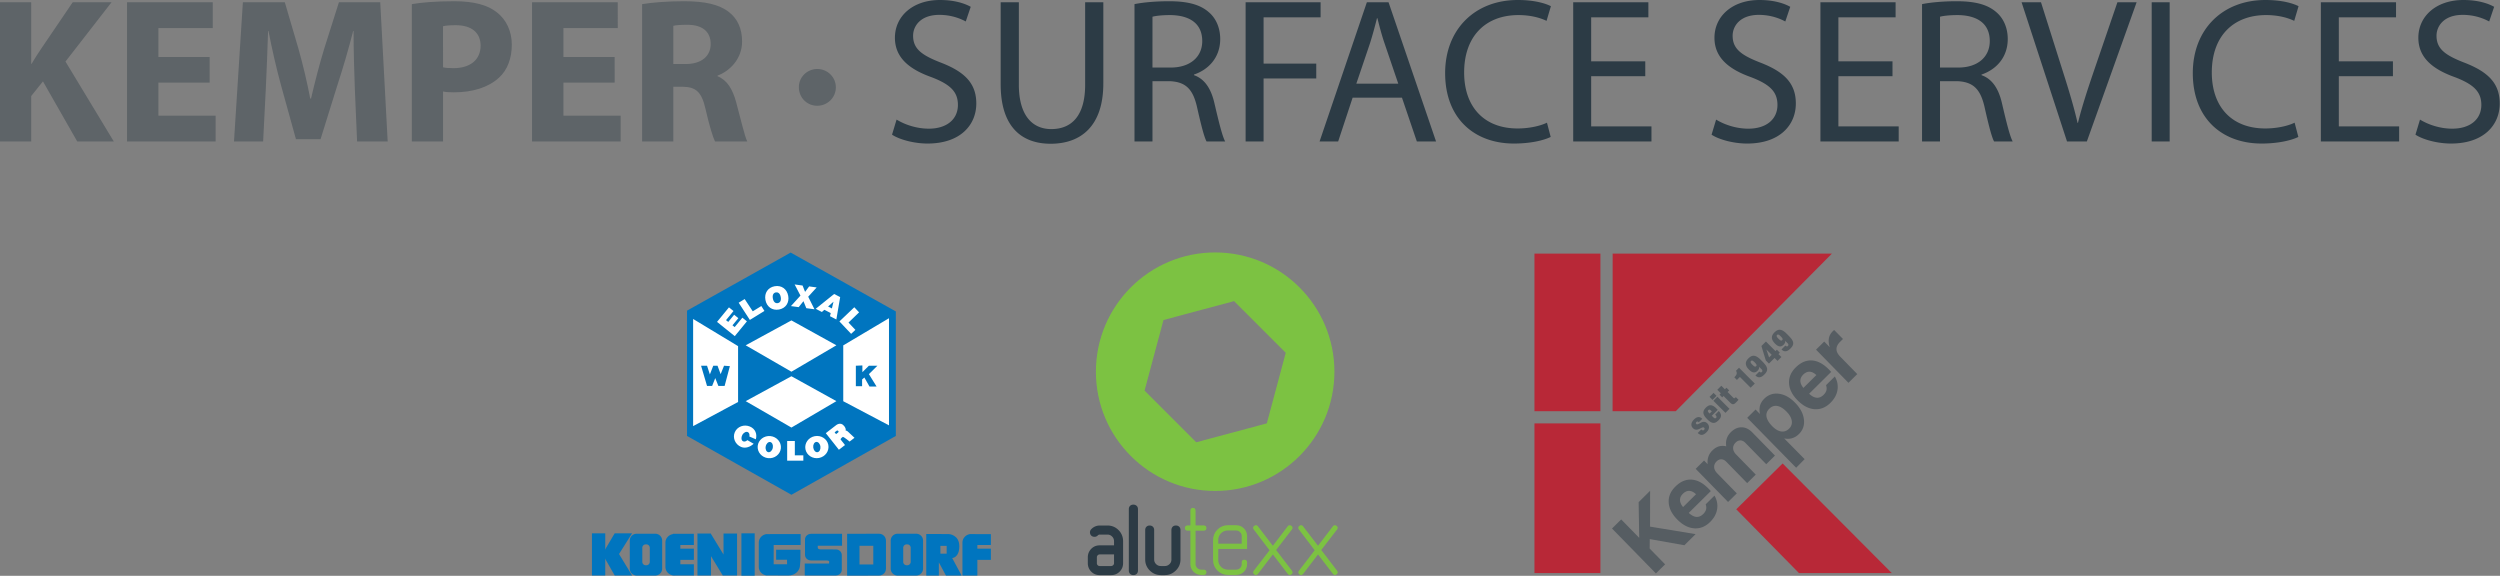 <svg viewBox="0 0 2883 664" xmlns="http://www.w3.org/2000/svg" fill-rule="evenodd" clip-rule="evenodd" stroke-linejoin="round" stroke-miterlimit="2"><rect x="0" y="0" width="2883" height="664" fill="#808080" stroke="none"/><path d="M0 163.152h35.965v-52.399l13.576-16.911 39.538 69.31h42.157L75.503 70.977 128.616 2.62H83.839L47.636 55.972c-3.811 5.716-7.622 11.432-11.195 17.625h-.476V2.62H0v160.532zm241.751-97.415h-59.068V32.392h62.641V2.62H146.48v160.532h102.178V133.38h-65.975V95.271h59.068V65.737zm170.059 97.415h35.251L438.486 2.62h-47.635L373.94 55.972c-5.478 17.863-10.956 39.061-15.243 57.639h-.953c-3.573-18.816-8.336-38.823-13.576-57.401l-15.72-53.59h-48.35l-10.242 160.532h33.583l3.097-60.973c.952-20.007 1.905-44.778 2.619-66.452h.477c4.049 20.959 9.289 43.825 14.529 62.879l17.149 61.926h28.343l19.53-62.641c6.193-18.816 12.862-41.681 18.102-62.164h.476c0 23.341.715 46.683 1.429 65.975l2.62 61.45zm63.118 0h35.965v-57.639c3.334.715 7.621.953 12.385.953 21.436 0 39.776-5.478 52.161-16.911 9.765-8.813 14.767-22.389 14.767-38.108 0-15.72-6.669-29.058-17.149-37.156-10.718-8.575-26.676-12.862-49.065-12.862-22.15 0-37.87 1.429-49.064 3.335v158.388zm35.965-132.903c2.619-.715 7.621-1.191 14.767-1.191 18.339 0 28.581 8.812 28.581 23.579 0 16.197-11.909 25.962-31.201 25.962-5.478 0-9.051-.238-12.147-.953V30.249zm197.926 35.488H649.75V32.392h62.641V2.62h-98.844v160.532h102.179V133.38H649.75V95.271h59.069V65.737zm31.677 97.415h35.965v-63.117h10.718c15.006.238 21.913 5.478 26.438 25.723 4.526 19.769 8.575 32.631 10.956 37.394h37.156c-3.096-6.192-7.86-27.152-12.861-45.492-4.049-14.767-10.242-25.247-21.436-29.772v-.715c13.814-5.001 28.343-19.054 28.343-39.299 0-14.767-5.24-26.2-15.005-33.821-11.433-9.051-28.106-12.624-51.923-12.624-19.531 0-36.68 1.429-48.351 3.335v158.388zm35.965-133.38c2.62-.714 7.622-1.191 16.435-1.191 16.672 0 26.676 7.622 26.676 22.151 0 14.053-10.718 23.103-28.82 23.103h-14.291V29.772zm165.999 92.175c11.909 0 21.436-9.527 21.436-21.198 0-11.67-9.527-21.197-21.436-21.197-11.671 0-21.436 9.527-21.198 21.197 0 11.909 9.527 21.198 20.96 21.198h.238z" opacity=".4" fill="#2c3b45" fill-rule="nonzero"/><path d="M1028.69 155.292c8.574 5.717 25.485 10.242 40.966 10.242 37.871 0 56.211-21.436 56.211-46.207 0-23.579-13.815-36.679-40.967-47.159-22.151-8.574-31.916-15.958-31.916-30.963 0-10.956 8.336-24.056 30.249-24.056 14.528 0 25.247 4.763 30.486 7.622l5.717-16.911C1112.29 3.811 1100.381 0 1083.947 0c-31.201 0-51.923 18.578-51.923 43.587 0 22.627 16.196 36.203 42.396 45.492 21.674 8.336 30.249 16.91 30.249 31.916 0 16.196-12.386 27.39-33.583 27.39-14.291 0-27.867-4.763-37.156-10.48l-5.24 17.387zM1153.98 2.62v94.557c0 49.779 24.77 68.595 57.639 68.595 34.774 0 60.735-20.245 60.735-69.548V2.62h-20.959v95.033c0 35.489-15.244 51.208-39.062 51.208-21.436 0-37.394-15.243-37.394-51.208V2.62h-20.959zm154.33 160.532h20.722V93.604h19.53c18.816.715 27.391 9.051 32.154 31.201 4.526 20.007 8.098 33.822 10.718 38.347h21.436c-3.334-6.192-7.145-21.674-12.385-44.063-3.811-16.672-11.194-28.105-23.58-32.392v-.715c16.911-5.716 30.249-19.768 30.249-40.966 0-12.386-4.525-23.342-12.623-30.487-10.004-9.051-24.295-13.1-46.445-13.1-14.291 0-29.296 1.191-39.776 3.335v158.388zm20.722-143.86c3.334-.952 10.479-1.905 20.483-1.905 21.912.238 36.918 9.289 36.918 30.01 0 18.34-14.053 30.487-36.203 30.487h-21.198V19.292zm107.418 143.86h20.722V90.508h60.735V73.359h-60.735V20.007h65.737V2.62h-86.459v160.532zm180.31-50.494l17.149 50.494h22.15L1601.278 2.62h-25.008l-54.543 160.532h21.436l16.672-50.494h56.925zm-52.637-16.196l15.719-46.445c3.097-9.765 5.717-19.53 8.098-29.057h.477c2.382 9.289 4.763 18.816 8.336 29.296l15.72 46.206h-48.35zm219.837 45.016c-8.336 4.049-21.198 6.669-33.821 6.669-39.061 0-61.688-25.247-61.688-64.546 0-42.158 25.008-66.214 62.641-66.214 13.338 0 24.532 2.858 32.392 6.669l5.002-16.911C1783.008 4.287 1770.384 0 1750.377 0c-49.779 0-83.839 34.06-83.839 84.315 0 52.638 34.06 81.219 79.314 81.219 19.53 0 34.774-3.811 42.395-7.622l-4.287-16.434zm113.37-70.739h-62.403V20.007h65.976V2.62h-86.697v160.532h90.27v-17.387h-69.549V87.888h62.403V70.739zm76.45 84.553c8.575 5.717 25.485 10.242 40.967 10.242 37.87 0 56.21-21.436 56.21-46.207 0-23.579-13.814-36.679-40.967-47.159-22.15-8.574-31.915-15.958-31.915-30.963 0-10.956 8.336-24.056 30.248-24.056 14.529 0 25.247 4.763 30.487 7.622l5.716-16.911c-7.145-4.049-19.054-7.86-35.488-7.86-31.202 0-51.923 18.578-51.923 43.587 0 22.627 16.196 36.203 42.396 45.492 21.674 8.336 30.248 16.91 30.248 31.916 0 16.196-12.385 27.39-33.583 27.39-14.291 0-27.867-4.763-37.156-10.48l-5.24 17.387zm208.65-84.553h-62.403V20.007h65.975V2.62h-86.697v160.532h90.27v-17.387h-69.548V87.888h62.403V70.739zm34.06 92.413h20.722V93.604h19.53c18.816.715 27.391 9.051 32.154 31.201 4.526 20.007 8.098 33.822 10.718 38.347h21.436c-3.334-6.192-7.145-21.674-12.385-44.063-3.811-16.672-11.194-28.105-23.58-32.392v-.715c16.911-5.716 30.249-19.768 30.249-40.966 0-12.386-4.525-23.342-12.623-30.487-10.004-9.051-24.295-13.1-46.445-13.1-14.291 0-29.296 1.191-39.776 3.335v158.388zm20.722-143.86c3.334-.952 10.479-1.905 20.483-1.905 21.912.238 36.918 9.289 36.918 30.01 0 18.34-14.053 30.487-36.203 30.487h-21.198V19.292zm169.338 143.86L2463.951 2.62h-22.15l-27.153 79.313c-7.145 20.96-13.814 41.205-18.339 59.783h-.477c-4.287-18.816-10.241-38.347-17.148-60.021L2353.675 2.62h-22.389l52.399 160.532h22.865zM2481.34 2.62h20.722v160.532h-20.722zm164.82 138.858c-8.336 4.049-21.198 6.669-33.821 6.669-39.062 0-61.689-25.247-61.689-64.546 0-42.158 25.009-66.214 62.641-66.214 13.338 0 24.533 2.858 32.392 6.669l5.002-16.911C2645.207 4.287 2632.584 0 2612.577 0c-49.78 0-83.839 34.06-83.839 84.315 0 52.638 34.059 81.219 79.313 81.219 19.531 0 34.774-3.811 42.396-7.622l-4.287-16.434zm113.37-70.739h-62.403V20.007h65.975V2.62h-86.697v160.532h90.27v-17.387h-69.548V87.888h62.403V70.739zm25.97 84.553c8.575 5.717 25.485 10.242 40.967 10.242 37.87 0 56.21-21.436 56.21-46.207 0-23.579-13.814-36.679-40.967-47.159-22.15-8.574-31.916-15.958-31.916-30.963 0-10.956 8.337-24.056 30.249-24.056 14.529 0 25.247 4.763 30.487 7.622l5.716-16.911c-7.145-4.049-19.054-7.86-35.488-7.86-31.202 0-51.923 18.578-51.923 43.587 0 22.627 16.196 36.203 42.395 45.492 21.675 8.336 30.249 16.91 30.249 31.916 0 16.196-12.385 27.39-33.583 27.39-14.291 0-27.867-4.763-37.156-10.48l-5.24 17.387zm-1517.22 497.47c-1.013 0-1.758-.296-2.429-.954-.638-.625-.938-1.321-.938-2.288v-6.804c0-.983.3-1.729.971-2.396.667-.67 1.413-.97 2.396-.97h16.417v10.17c0 .88-.296 1.546-1.013 2.217-.742.713-1.533 1.025-2.558 1.025h-12.846zm21.642-41.442c-3.484-3.512-7.784-5.3-12.8-5.3h-8.742c-3.867 0-7.217 1.43-9.908 4.213a5.042 5.042 0 00-1.521 3.662c0 3.034 2.129 5.167 5.166 5.167 1.246 0 2.321-.346 3.2-1l.255-.192.204-.241c.729-.8 1.537-1.159 2.604-1.159h8.637c2.159 0 3.884.717 5.417 2.246 1.55 1.534 2.263 3.263 2.263 5.467v4.717h-16.642c-3.796 0-7.042 1.358-9.663 4.033-2.604 2.667-3.925 5.925-3.925 9.708v6.834c0 3.779 1.321 7.037 3.925 9.704 2.621 2.683 5.867 4.033 9.675 4.033h13.384c3.783 0 7.046-1.35 9.691-4.004 2.667-2.65 4.005-5.908 4.005-9.688v-25.383c0-4.983-1.759-9.304-5.225-12.817m16.998-29.379c-3.05 0-5.162 2.129-5.162 5.162v70.83c0 3.154 2.112 5.27 5.279 5.27 3.158 0 5.275-2.116 5.275-5.27v-70.83c0-3.079-2.179-5.162-5.392-5.162m49.12 24.068c-3.095 0-5.162 2.129-5.162 5.288v34c0 2.125-.717 3.808-2.233 5.266-1.521 1.475-3.305 2.192-5.45 2.192h-4.425c-2.23 0-4-.7-5.55-2.217-1.517-1.508-2.234-3.25-2.234-5.45v-33.912c0-3.038-2.125-5.167-5.179-5.167-3.079 0-5.167 2.129-5.167 5.288v33.891c0 4.93 1.792 9.217 5.3 12.73 3.513 3.516 7.83 5.287 12.83 5.287h4.425c4.929 0 9.216-1.771 12.77-5.287 3.559-3.513 5.363-7.784 5.363-12.73v-34.012c0-3.083-2.129-5.167-5.288-5.167" fill="#2c3b45" fill-rule="nonzero"/><path d="M1388.2 656.92h-2.934c-1.787 0-3.287-.62-4.6-1.904-1.308-1.266-1.933-2.721-1.933-4.433l-.012-38.6h9.45c1.933 0 3.095-1.121 3.095-2.979 0-1.967-1.129-3.079-3.095-3.079h-9.45V588.8c0-1.946-1.105-3.125-2.98-3.125-1.862 0-2.962 1.166-2.962 3.112v17.138h-3.304c-1.938 0-3.096 1.129-3.096 3.033 0 .954.279 1.712.833 2.233.534.521 1.292.792 2.263.792h3.304v38.625c0 3.383 1.221 6.329 3.629 8.742 2.413 2.408 5.346 3.645 8.725 3.645h3.067c1.921 0 3.066-1.158 3.066-3.095 0-1.859-1.145-2.98-3.066-2.98m27.79-45.177h9.346c1.821 0 3.338.62 4.658 1.904 1.313 1.266 1.955 2.725 1.955 4.425v8.896l-27.063.016v-4.212c0-3.138 1.042-5.704 3.2-7.842 2.158-2.146 4.746-3.187 7.904-3.187m19.054 33.7c-1.937 0-3.095 1.104-3.095 2.962v2.142c0 1.787-.609 3.262-1.892 4.512-1.283 1.25-2.783 1.863-4.6 1.863h-9.35c-3.154 0-5.758-1.059-7.963-3.217-2.187-2.158-3.258-4.733-3.258-7.887v-12.775h33.254v-14.93c0-3.408-1.233-6.358-3.662-8.783s-5.417-3.646-8.9-3.646h-9.588c-4.658 0-8.708 1.679-12.046 5.017-3.32 3.317-5.016 7.412-5.016 12.146v23.087c0 4.659 1.696 8.709 5.016 12.029 3.338 3.338 7.388 5.017 12.046 5.017h9.704c3.409 0 6.355-1.204 8.784-3.587 2.429-2.384 3.662-5.317 3.662-8.721v-2.267c0-1.858-1.162-2.962-3.096-2.962m36.556-11.166l18.3-23.742c1.096-1.446.904-2.962-.554-4.079-.712-.521-1.412-.788-2.067-.788-.6 0-1.462.209-2.22 1.205l-17.205 22.508-17.258-22.508c-.758-.996-1.621-1.205-2.217-1.205-.654 0-1.354.267-2.083.8-.729.555-1.133 1.192-1.237 1.909-.088.712.15 1.441.7 2.158l18.283 24.038-18.15 23.537c-.592.758-.846 1.533-.758 2.279.091.759.52 1.442 1.312 2.071.621.429 1.25.667 1.875.667.892 0 1.696-.463 2.408-1.354l17.125-22.405 17.13 22.359c1.175 1.55 2.725 1.816 4.258.716.792-.595 1.25-1.283 1.358-2.037.1-.792-.179-1.608-.825-2.4l-18.175-23.729zm70.25 23.718l-18.175-23.725 18.28-23.75c1.116-1.425.908-2.959-.538-4.075-.708-.521-1.408-.792-2.083-.792-.579 0-1.442.225-2.217 1.221l-17.196 22.512-17.25-22.512c-.775-.996-1.637-1.204-2.221-1.204-.666 0-1.366.254-2.083.791-.725.55-1.146 1.204-1.233 1.921-.092.7.15 1.429.7 2.138l18.262 24.045-18.129 23.546c-.612.763-.862 1.525-.775 2.279.108.746.521 1.43 1.329 2.055.621.45 1.246.67 1.875.67.892 0 1.696-.445 2.396-1.341l17.129-22.417 17.138 22.363c1.162 1.545 2.725 1.812 4.241.708.805-.575 1.25-1.263 1.355-2.038.104-.787-.163-1.608-.805-2.395" fill="#7cc242" fill-rule="nonzero"/><path fill="#0075bf" d="M682.636 615.029h15.333v48.575h-15.333z"/><path d="M708.855 615.03l-14.141 23.875 14.141 24.7h20.038l-15.021-24.7 15.021-23.875h-20.038z" fill="#0075bf" fill-rule="nonzero"/><path d="M734.197 663.691c-4.379 0-7.921-3.558-7.921-7.946v-32.287c0-4.396 3.542-7.95 7.921-7.95h21.508c4.363 0 7.909 3.554 7.909 7.95v32.287c0 4.388-3.546 7.946-7.909 7.946h-21.508zm11.196-11.833a3.965 3.965 0 003.958-3.975v-16.138c0-2.2-1.775-3.975-3.958-3.975h-.734a3.963 3.963 0 00-3.958 3.975v16.138c0 2.2 1.771 3.975 3.958 3.975h.734zm289.687 11.833c-4.375 0-7.917-3.558-7.917-7.946v-32.287c0-4.396 3.542-7.95 7.917-7.95h21.512c4.363 0 7.904 3.554 7.904 7.95v32.287c0 4.388-3.541 7.946-7.904 7.946h-21.512zm11.195-11.833a3.966 3.966 0 003.963-3.975v-16.138c0-2.2-1.775-3.975-3.963-3.975h-.729a3.96 3.96 0 00-3.958 3.975v16.138a3.96 3.96 0 003.958 3.975h.729zm-246.091-23.347v-12.925h-24.158v.346c-4.917.804-8.65 4.866-8.65 9.766v28.088c0 4.9 3.733 8.962 8.65 9.767v.062h.37c.463.054.925.1 1.4.1v-.1h22.388V650.69h-15.613v-5.046h15.613v-12.921h-15.613v-4.212h15.613zm326.906 35.197v-18.075h15.613v-12.909h-15.613v-4.208h15.613v-12.567l-24.159-.029c-4.908.808-8.65 4.867-8.65 9.783v38.005h17.196zm-292.726-48.397v24.146l-14.442-23.671v-.475h-15.896l.283.475v47.817h15.613v-22.209l13.562 22.209h16.48v-48.292h-15.6z" fill="#0075bf" fill-rule="nonzero"/><path fill="#0075bf" d="M854.986 615.029h15.321v48.858h-15.321z"/><path d="M909.482 663.626c7.246 0 13.129-5.312 13.129-12.237l.417-5.896v-11.504H895.04v11.504h12.521l.104 5.2h-15.466V628.51h31.083v-12.638l-39.629.058c-4.913.805-8.646 4.871-8.646 9.763v28.096c0 4.908 3.733 8.975 8.646 9.762l25.829.075zm46.545-13.773H928.04v13.754h36.233l-.312-.029c3.766 0 6.804-2.905 6.804-6.492v-16.988c0-3.57-3.038-6.487-6.804-6.487 0 0-14.709-.046-17.655-.046-2.945 0-3.241-1.679-3.241-1.679v-2.533h27.979v-13.755h-36.229l.312.03c-3.75 0-6.8 2.9-6.8 6.475v17.7c0 3.587 3.05 6.491 6.8 6.491h17.509s3.391.042 3.541 1.029c.175 1.246-.15 2.53-.15 2.53m57.743-34.343c4.38 0 7.921 3.559 7.921 7.95v32.288c0 4.392-3.541 7.95-7.921 7.95l-36.887.104V615.59l36.887-.08zm-6.683 13.938h-15.912v21.525h15.912v-21.525zm83.763 34.26l-8.154-15.159v15.159h-14.529v-47.875h14.529l11.491.045s12.088.563 12.088 14.038c0 12.917-7.579 13.587-8.204 13.617l10.854 20.175h-18.075zm.833-34.209h-7.216v8.988h7.216v-8.988z" fill="#0075bf" fill-rule="nonzero"/><path d="M795.765 360.88v140.6l116.904 63.891 119.159-67.091-3.142-137.4-116.896-65.275-116.025 65.275z" fill="#fff" fill-rule="nonzero"/><path d="M954.957 353.458l4.362 2.246 1.871-7.679-.071-.034-6.162 5.467zm-58.008-3.858c1.787-.325 4.329-1.995 3.408-7.037-.921-5.046-3.9-5.721-5.704-5.388-1.783.309-4.329 1.992-3.404 7.021.933 5.05 3.896 5.734 5.7 5.404" fill="#0075bf" fill-rule="nonzero"/><path d="M911.793 291.259l-119.534 67.004v144.454l120.409 67.867 120.412-67.867V359.138l-121.287-67.879zm.875 137.4L859.93 398.2l52.738-28.716L964.53 398.2l-51.862 30.459zm51.862 33.937l-51.862 30.463-52.738-30.463 52.738-28.716 51.862 28.716zm4.35-119.996l-4.396 25.817-7.35-3.8.863-3.571-7.325-3.796-2.871 2.542-7.129-3.687 21.271-17.092 6.937 3.587zm-52.504-14.575l9.154 1.238 2.888 7.342 4.687-6.317 8.667 1.175-9.754 10.708 7.225 14.479-9.409-1.262-3.291-8.067-5.504 6.875-8.938-1.208 10.988-12.1-6.713-12.863zm-23.017 2.055c7.88-1.409 14.175 3.25 15.605 11.079 1.441 7.825-2.8 14.379-10.675 15.796-7.875 1.425-14.159-3.234-15.6-11.067-1.442-7.842 2.8-14.392 10.67-15.808m-34.62 14.766l9.333 14.159 9.9-6.088 3.571 5.671-16.809 10.35-12.904-19.829 6.909-4.263zm131.979 15.334l-12.221 11.808 7.962 8.437-4.941 4.571-13.504-14.316 17.166-16.363 5.538 5.863zm-150.084-5.73l5.242 4.213-8.637 10.525 2.566 2.054 6.788-8.262 4.866 3.912-6.787 8.267 2.542 2.037 8.887-10.837 5.242 4.229-14.009 17.075-20.454-16.454 13.754-16.759zm-41.32 13.384l51.829 31.321v64.4L799.314 491.4V367.834zm225.866 122.691l-52.741-27.837v-64.4l52.741-31.317v123.554z" fill="#0075bf" fill-rule="nonzero"/><path d="M808.469 421.748h6.875l3.279 10.046 3.912-10.046h4.913l3.6 9.721 3.929-9.721 6.717.487-6.059 22.838h-7.208l-3.6-9.067-3.592 9.067h-5.891l-6.875-23.325zm178.499 0v23.654h7.204v-7.771l2.617-2.279 5.883 10.375h8.183l-8.841-14.258 9.829-9.721h-9.829l-7.513 7.454v-7.783l-7.533.329z" fill="#0075bf" fill-rule="nonzero"/><path d="M885.816 528.348c7.371.762 13.95-4.329 14.692-11.358.729-7.025-4.662-13.338-12.025-14.096-7.371-.759-13.95 4.333-14.696 11.358-.733 7.029 4.659 13.338 12.029 14.096" fill="#fff" fill-rule="nonzero"/><path d="M885.967 521.447c2.262.433 4.6-1.842 5.225-5.075.625-3.229-.696-6.192-2.963-6.625-2.262-.429-4.6 1.846-5.225 5.075-.62 3.233.7 6.192 2.963 6.625" fill="#0075bf" fill-rule="nonzero"/><path d="M861.866 507.555c-1.562 1.517-3.529 2.1-5.017 1.321-2.02-1.066-2.395-4.3-.845-7.2 1.562-2.904 4.479-4.391 6.504-3.321 1.533.8 2.129 2.813 1.666 5l7.475 3.259c1.696-6.1-.583-12.084-6.85-14.734-6.816-2.875-14.616.059-17.416 6.55-2.813 6.505.446 14.109 7.266 16.984 5.105 2.175 10.775-.238 14.467-3.663l-7.25-4.196zm82.666 20.561c7.279-1.416 12.042-8.187 10.675-15.125-1.387-6.937-8.4-11.4-15.679-9.987-7.279 1.416-12.058 8.187-10.675 15.125 1.383 6.937 8.4 11.4 15.679 9.987" fill="#fff" fill-rule="nonzero"/><path d="M942.632 521.471c2.292-.254 3.854-3.096 3.483-6.366-.358-3.275-2.504-5.717-4.791-5.467-2.296.242-3.859 3.096-3.484 6.358.359 3.275 2.496 5.734 4.792 5.475" fill="#0075bf" fill-rule="nonzero"/><path d="M907.756 508.589v22.687h18.655v-6.162h-9.813v-16.525h-8.842zm70.508-10.409c-1.4-1.62-3.141-1.77-3.141-1.77.921-2.309-1.788-5.267-1.788-5.267-4.046-5.121-9.2-.775-9.2-.775l-4.791 3.708-7.042 5.446 15.096 19.142 7.037-5.45-5.016-6.367c-.221-1.237 2.562-3.067 2.562-3.067 1.833.43 7.767 5.446 7.767 5.446l5.662-4.362s-6.971-6.459-7.146-6.684" fill="#fff" fill-rule="nonzero"/><path d="M964.12 500.614l-1.641-2.071 2.487-1.904s1.042-.567 1.833.429c0 0 .642.971-.283 1.7-.921.717-2.396 1.846-2.396 1.846" fill="#0075bf" fill-rule="nonzero"/><path d="M1460.9 488.228l-81.396 21.808-59.592-59.588 21.809-81.4 81.4-21.804 59.6 59.588-21.821 81.396zm-59.575-197.109c-75.963 0-137.534 61.575-137.534 137.534 0 75.954 61.571 137.52 137.534 137.52 75.95 0 137.521-61.566 137.521-137.52 0-75.959-61.571-137.534-137.521-137.534" fill="#7cc242" fill-rule="nonzero"/><path d="M2131.62 441.454l-37.358-38.229 9.446-9.342 6.387 6.546c-1.229-3.95-1.566-7.408-.991-10.391.554-2.98 2.079-5.688 4.508-8.1.396-.392.704-.696.946-.909.216-.204.429-.354.6-.466l10.154 10.325-3.379 3.354c-2.763 2.746-4.134 5.541-4.113 8.375.025 2.837 1.417 5.687 4.221 8.546l19.75 20.22-10.171 10.071zm-51.933 5.879l14.954-14.812c-2.617-2.479-5.2-3.763-7.787-3.883-2.592-.067-5.071 1.066-7.442 3.408-2.208 2.2-3.283 4.587-3.238 7.225.067 2.604 1.23 5.287 3.513 8.062m26.087-3.133l10.138-10.042c2.921 5.067 3.942 10.259 3.05 15.621-.871 5.371-3.55 10.259-8.025 14.688-5.483 5.446-11.663 7.904-18.5 7.383-6.854-.558-13.367-3.987-19.592-10.346-6.104-6.254-9.341-12.762-9.716-19.5-.359-6.75 2.216-12.85 7.708-18.283 5.837-5.779 12.067-8.442 18.712-8.033 6.63.412 13.15 3.912 19.571 10.475.709.72 1.246 1.27 1.588 1.658.341.358.65.733.921 1.121l-25.367 25.112c3.067 2.859 6 4.388 8.804 4.629 2.8.209 5.438-.908 7.917-3.345 1.75-1.738 2.837-3.509 3.279-5.288.442-1.804.275-3.75-.488-5.85m-34.462 95.188l-56.442-57.563 9.659-9.562 5.058 5.17c-.742-3.712-.679-6.966.117-9.791.783-2.821 2.42-5.442 4.866-7.871 4.675-4.617 10.296-6.521 16.829-5.708 6.55.841 12.775 4.291 18.667 10.329 5.983 6.125 9.383 12.533 10.2 19.216.8 6.684-1.1 12.313-5.679 16.863-2.421 2.392-5.096 4.012-8 4.867-2.913.841-5.954.912-9.133.183l23.629 23.954-9.771 9.913zm-10.942-64.575c-3.741-3.838-7.346-6.059-10.779-6.659-3.421-.612-6.487.463-9.246 3.192-2.7 2.658-3.779 5.721-3.216 9.121.566 3.408 2.737 7.05 6.52 10.916 3.53 3.609 6.996 5.671 10.4 6.175 3.396.505 6.45-.579 9.159-3.254 2.562-2.546 3.583-5.537 3.066-9.008-.491-3.463-2.458-6.958-5.904-10.483m-67.554 104.045l-37.35-38.22 9.658-9.563 4.125 4.229c-.295-3.158 0-6.058.85-8.666.905-2.634 2.405-4.992 4.521-7.092 2.396-2.379 4.896-3.954 7.463-4.729 2.587-.771 5.454-.834 8.612-.129-.496-3.184-.308-6.134.592-8.884.9-2.725 2.467-5.208 4.721-7.425 3.808-3.783 7.937-5.646 12.383-5.621 4.433.05 8.538 1.992 12.358 5.9l26.109 26.717-10.042 9.925-24.05-24.608c-1.804-1.846-3.721-2.792-5.704-2.842-1.983-.037-3.842.808-5.617 2.579-1.987 1.954-2.933 4.159-2.812 6.621.091 2.442 1.254 4.796 3.446 7.05l22.637 23.171-9.908 9.829-23.979-24.554c-1.838-1.867-3.746-2.833-5.725-2.908-1.98-.084-3.825.729-5.58 2.475-1.975 1.958-2.891 4.175-2.77 6.62.12 2.459 1.312 4.825 3.533 7.088l22.575 23.112-10.046 9.925zm-51.912 5.88l14.962-14.805c-2.625-2.483-5.225-3.766-7.812-3.883-2.592-.079-5.067 1.05-7.446 3.413-2.2 2.191-3.267 4.583-3.221 7.208.054 2.6 1.233 5.296 3.517 8.067m26.083-3.125l10.133-10.046c2.917 5.054 3.934 10.254 3.059 15.621-.88 5.366-3.555 10.258-8.025 14.687-5.5 5.45-11.675 7.896-18.517 7.375-6.842-.546-13.371-3.979-19.579-10.354-6.121-6.25-9.342-12.742-9.717-19.496-.354-6.754 2.208-12.837 7.713-18.275 5.82-5.783 12.058-8.442 18.7-8.029 6.641.408 13.158 3.896 19.566 10.467.734.729 1.25 1.266 1.604 1.662.342.367.642.746.917 1.129l-25.379 25.1c3.092 2.854 6.008 4.4 8.825 4.625 2.792.225 5.433-.891 7.896-3.346 1.746-1.729 2.846-3.495 3.287-5.27.434-1.817.284-3.755-.483-5.85m-57.392 79.662l-50.616-51.804 10.583-10.492 20.792 21.284-.684-41.171 13.225-13.104-.066 41.304 52.533 8.662-12.938 12.8-39.916-7.1-.117 10.921 17.792 18.208-10.588 10.492zm53.175-165.337c.291.192.575.3.854.338.546.1 1.033-.063 1.466-.488.363-.358.567-.779.63-1.25.062-.47-.096-.895-.471-1.275-.413-.408-.9-.558-1.454-.45-.559.113-1.171.33-1.842.655-.667.325-1.383.679-2.154 1.062a9.456 9.456 0 01-2.379.838 5.933 5.933 0 01-2.55-.055c-.867-.208-1.742-.75-2.613-1.625a6.095 6.095 0 01-1.379-2.045 5.293 5.293 0 01-.354-2.396c.058-.85.325-1.729.8-2.646.471-.917 1.179-1.85 2.129-2.792 3.483-3.475 6.679-3.758 9.592-.833l-4.017 4.008c-.604-.604-1.117-.904-1.542-.904-.429 0-.841.2-1.237.588-.338.345-.534.72-.567 1.133-.033.412.121.787.458 1.129.396.396.859.529 1.392.392.533-.138 1.125-.375 1.775-.721.65-.342 1.35-.713 2.1-1.113a8.874 8.874 0 012.342-.87c.812-.184 1.662-.167 2.533.037.875.208 1.758.758 2.65 1.654a6.308 6.308 0 011.488 2.263c.308.825.429 1.675.37 2.558-.062.888-.333 1.775-.825 2.675-.491.904-1.179 1.783-2.05 2.658-1.941 1.938-3.725 2.942-5.341 3.021-1.621.075-3.192-.65-4.725-2.179l4.075-4.062c.271.27.558.508.846.695m8.8-23.515c-.525-.162-1.038.005-1.533.5-.484.48-.638.98-.475 1.505.158.52.604 1.158 1.345 1.895l.613.617 2.558-2.542-.621-.62c-.737-.738-1.366-1.188-1.887-1.355m4.296 8.871c.754.759 1.379 1.125 1.887 1.117.509-.004.925-.175 1.25-.5.413-.408.563-.896.463-1.467-.104-.562-.625-1.321-1.563-2.262l4.171-4.163c1.679 1.754 2.529 3.479 2.554 5.188.025 1.704-.925 3.521-2.85 5.437-1.112 1.113-2.175 1.925-3.179 2.425-1.008.509-2.029.7-3.062.588-1.042-.113-2.117-.534-3.238-1.263-1.129-.729-2.346-1.754-3.662-3.079-1.334-1.337-2.359-2.587-3.055-3.733-.708-1.154-1.108-2.259-1.212-3.317-.1-1.067.092-2.104.571-3.117.479-1.008 1.246-2.037 2.291-3.079.934-.929 1.855-1.625 2.771-2.096a5.537 5.537 0 012.867-.629c1 .054 2.037.388 3.117 1.004 1.075.621 2.25 1.563 3.516 2.838l1.413 1.417-6.875 6.858 1.825 1.833zm4.654-23.767l13.896 13.937-4.634 4.621-13.9-13.933 4.638-4.625zm-4.446-4.454l3.442 3.45-4.638 4.625-3.446-3.45 4.642-4.625zm8.416.499l-4.084-4.096 4.638-4.625 4.083 4.096 1.829-1.825 3.113 3.116-1.834 1.825 6.63 6.642c.395.4.766.588 1.108.571.342-.017.704-.213 1.079-.588l.717-.72 3.091 3.091c-.433.425-.85.867-1.254 1.317-.404.458-.8.879-1.2 1.275-.7.7-1.333 1.275-1.887 1.708-.559.442-1.117.692-1.675.771-.559.075-1.142-.046-1.763-.375-.616-.325-1.312-.879-2.083-1.654l-7.396-7.413-1.55 1.542-3.104-3.117 1.542-1.541zm21.96-18.88l-3.454 3.441-2.979-2.987c.738-.733 1.325-1.417 1.767-2.046.437-.621.737-1.233.9-1.821a3.715 3.715 0 00.054-1.8c-.125-.608-.379-1.258-.754-1.946l3.45-3.445 18.191 18.237-4.791 4.779-12.384-12.412zm17.09-12.004c.608.212 1.163.071 1.658-.429.45-.442.58-.984.388-1.617-.188-.637-.863-1.533-2.025-2.704-1.167-1.167-2.054-1.858-2.667-2.071-.6-.212-1.154-.075-1.658.421-.446.446-.575.983-.383 1.621.187.633.862 1.537 2.025 2.704 1.166 1.167 2.054 1.854 2.662 2.075m7.004 6.787c.425.05.863-.15 1.309-.595.345-.342.508-.788.491-1.334-.021-.55-.308-1.108-.871-1.671l-2.904-2.916-.05.054c.217.633.175 1.358-.121 2.175-.3.812-.812 1.579-1.533 2.3-.65.654-1.333 1.154-2.046 1.504a4.606 4.606 0 01-2.279.471c-.808-.038-1.667-.304-2.583-.813-.917-.504-1.909-1.291-2.967-2.358-1.233-1.237-2.15-2.421-2.75-3.554-.596-1.133-.912-2.238-.946-3.317a6.404 6.404 0 01.709-3.125c.508-1 1.25-1.996 2.229-2.971 1.046-1.045 2.091-1.837 3.133-2.37a5.99 5.99 0 013.233-.696c1.13.079 2.321.483 3.584 1.212 1.258.734 2.633 1.842 4.121 3.338l2.004 2.008c1.404 1.413 2.579 2.733 3.521 3.967.941 1.237 1.558 2.454 1.858 3.641.3 1.196.221 2.384-.233 3.575-.459 1.192-1.367 2.467-2.721 3.817-1.184 1.188-2.267 2.029-3.259 2.533-.983.505-1.904.75-2.75.742a4.906 4.906 0 01-2.354-.608 9.21 9.21 0 01-2.008-1.517l4.483-4.471c.634.596 1.204.925 1.7.979m6.536-26.363l-.054.054 3.079 9.059 3.037-3.034-6.062-6.079zm-5.813-4.071l5.204-5.191 10.996 11.025 1.6-1.592 3.442 3.45-1.596 1.592 3.392 3.4-4.479 4.475-3.392-3.405-6.492 6.48-3.6-3.609-5.075-16.625zm22.323-6.338c.608.213 1.158.075 1.658-.425.446-.441.579-.983.392-1.62-.196-.638-.871-1.534-2.029-2.7-1.167-1.171-2.054-1.863-2.663-2.08-.608-.208-1.162-.07-1.658.425-.454.446-.579.988-.392 1.621.188.634.863 1.538 2.029 2.704 1.167 1.167 2.055 1.855 2.663 2.075m7.004 6.784c.425.058.863-.142 1.308-.588.346-.346.509-.787.492-1.341-.017-.546-.304-1.105-.875-1.667l-2.9-2.917-.054.054c.221.634.183 1.363-.121 2.18-.296.808-.808 1.575-1.529 2.295-.65.65-1.333 1.155-2.046 1.505a4.597 4.597 0 01-2.275.47c-.812-.037-1.671-.304-2.587-.812-.913-.504-1.905-1.296-2.971-2.363-1.234-1.233-2.146-2.416-2.742-3.55-.604-1.133-.917-2.237-.954-3.316a6.416 6.416 0 01.712-3.125c.509-1.004 1.25-1.996 2.23-2.967 1.05-1.046 2.087-1.842 3.129-2.375 1.037-.542 2.116-.775 3.237-.692 1.129.075 2.321.484 3.579 1.213 1.263.729 2.638 1.842 4.125 3.333l2.005 2.013c1.4 1.404 2.575 2.729 3.516 3.962.942 1.238 1.567 2.454 1.863 3.646.3 1.192.221 2.379-.234 3.571-.458 1.196-1.366 2.467-2.72 3.817-1.188 1.183-2.271 2.025-3.263 2.533-.983.504-1.9.75-2.75.746a4.992 4.992 0 01-2.354-.613 9.154 9.154 0 01-2.004-1.516l4.479-4.471c.637.6 1.208.925 1.704.975" fill="#2c3b45" fill-rule="nonzero" opacity=".5"/><path fill="#b82837" d="M1769.54 488.225h76.054v172.621h-76.054zm0-195.746h76.054v181.7h-76.054zm305.01 368.368l-72.308-73.525 53.471-52.85 125.883 126.375H2074.55z"/><path d="M1859.71 292.475l-.071 181.7h72.846l180.066-181.7H1859.71z" fill="#b82837" fill-rule="nonzero"/></svg>